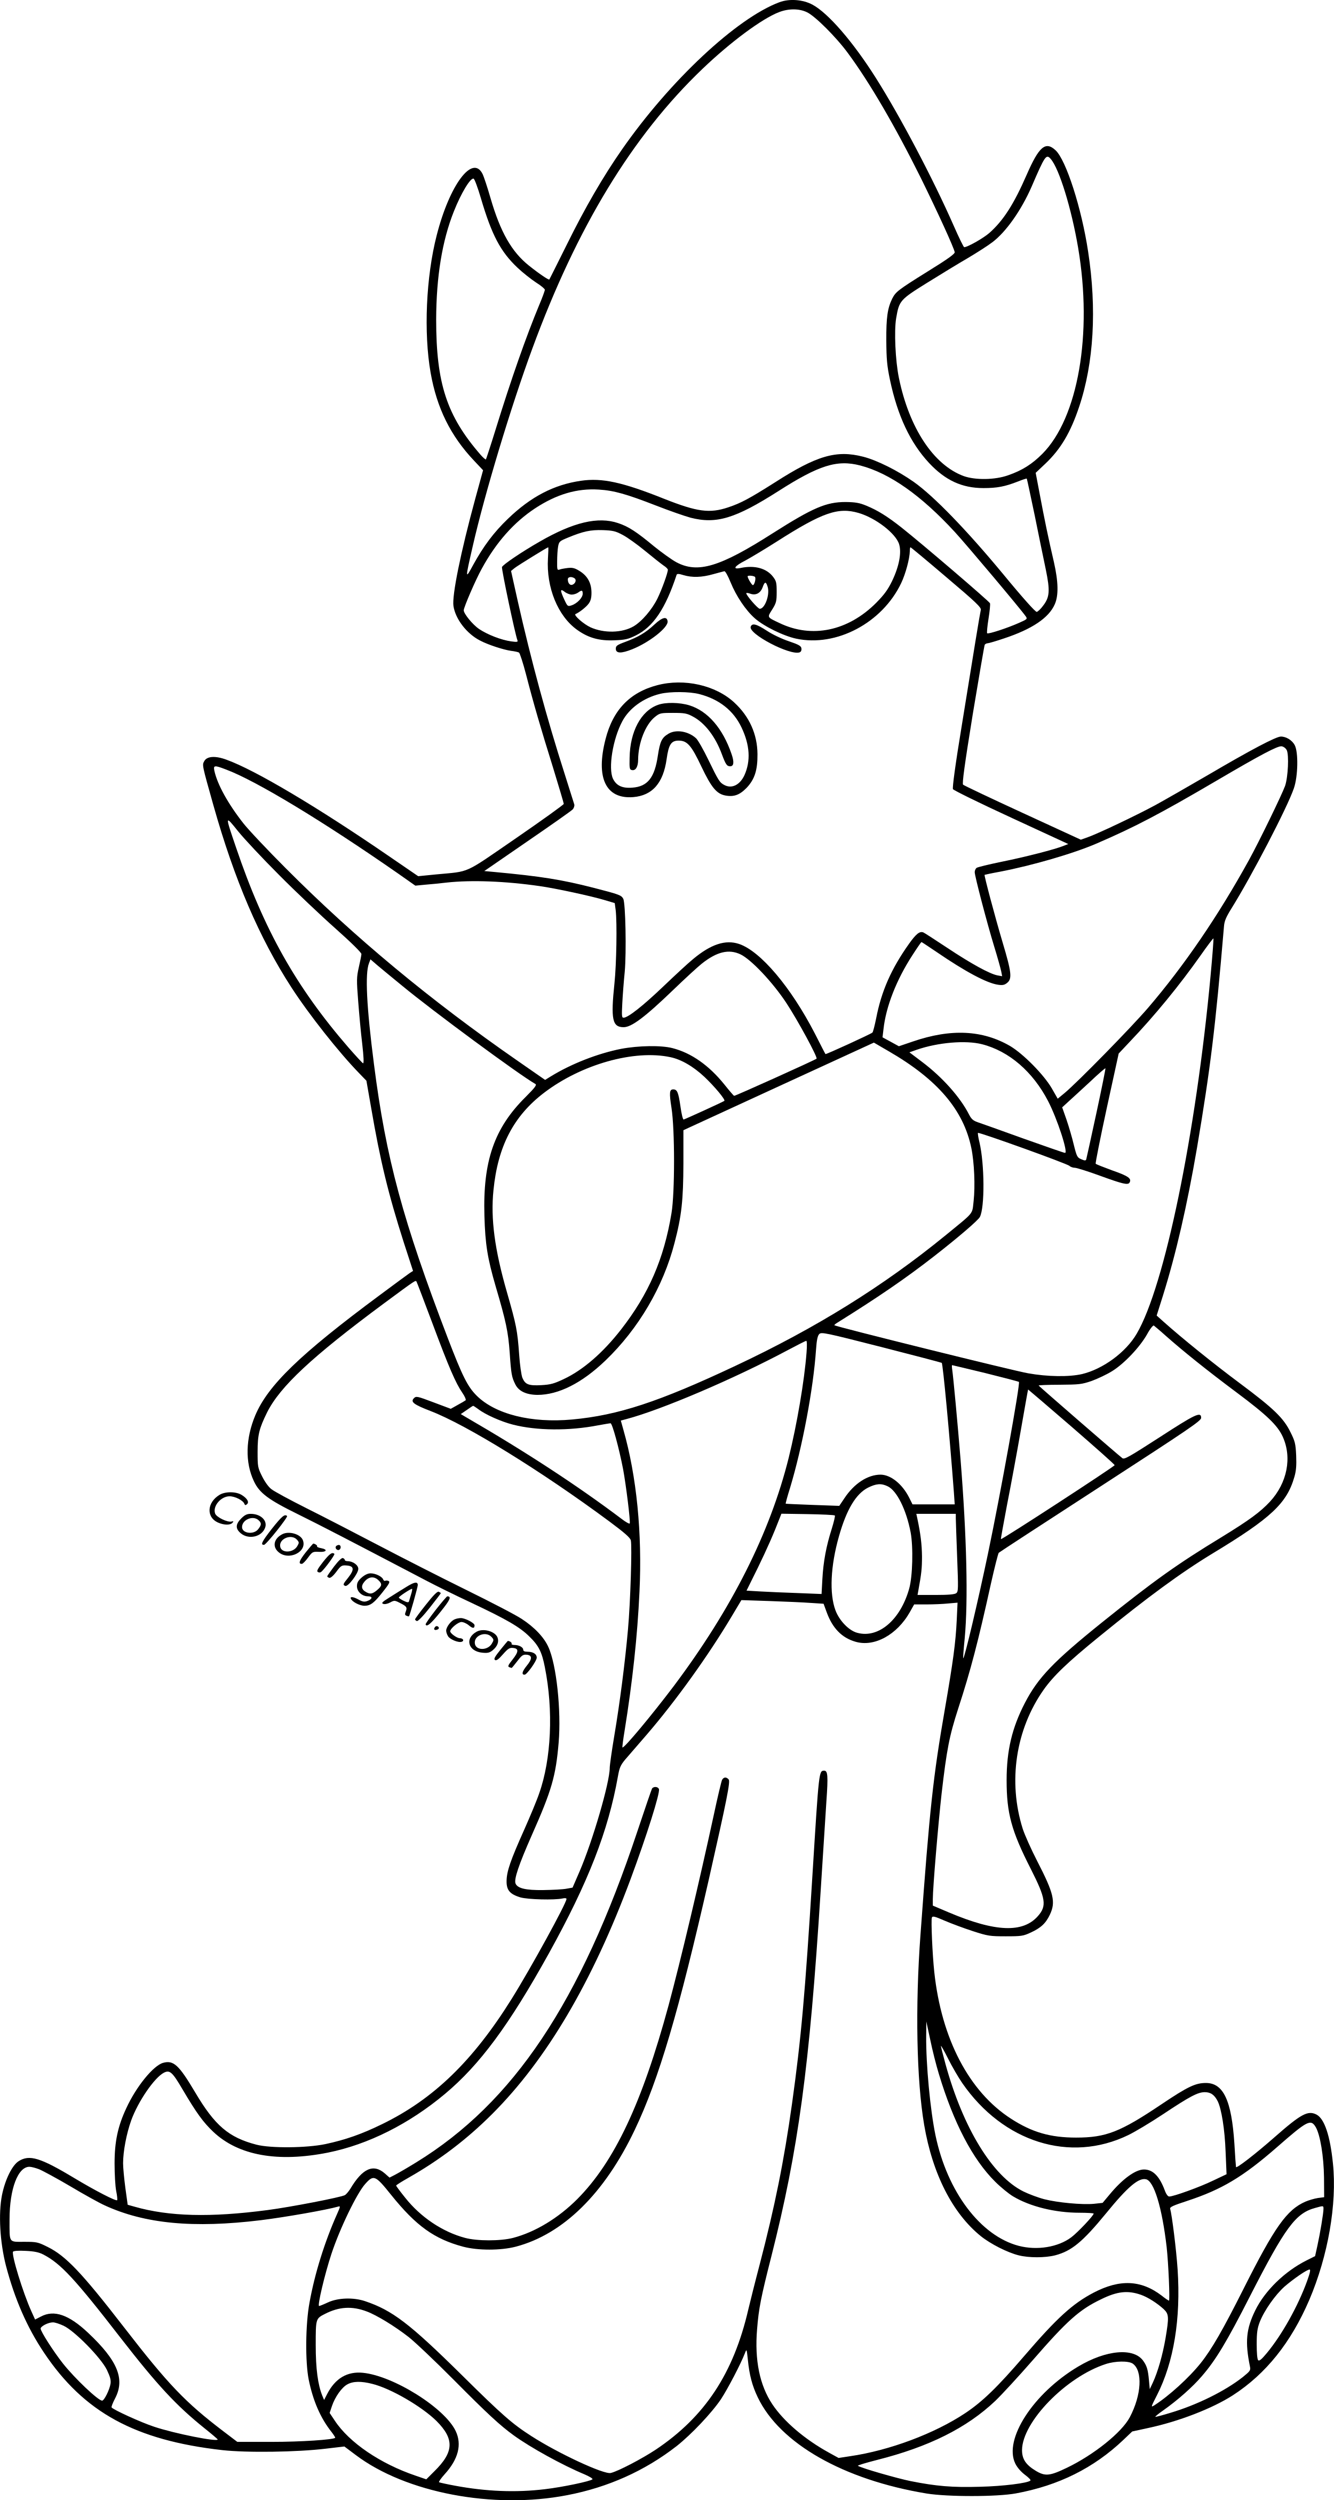 <?xml version="1.0" encoding="UTF-8"?>
<svg xmlns="http://www.w3.org/2000/svg" version="1.0" viewBox="0 0 986.844 1849.531" preserveAspectRatio="xMidYMid meet">
  <g transform="translate(-32.942,1904.855) scale(0.1,-0.1)" fill="#000000" stroke="none">
    <path d="M6095 19032 c-316 -118 -810 -580 -1165 -1090 -138 -198 -273 -430 -407 -702 -70 -140 -128 -257 -130 -259 -4 -6 -80 46 -151 103 -128 102 -211 249 -283 496 -23 80 -50 162 -60 182 -74 147 -244 -81 -339 -454 -79 -307 -97 -721 -45 -1017 46 -261 147 -466 322 -651 l66 -70 -57 -208 c-109 -400 -174 -720 -162 -797 15 -97 99 -205 197 -255 61 -32 173 -68 229 -76 26 -3 53 -9 59 -13 6 -4 30 -77 52 -162 56 -217 108 -395 200 -690 43 -141 79 -261 79 -267 0 -6 -159 -120 -352 -253 -396 -272 -334 -244 -594 -269 l-131 -13 -219 150 c-527 362 -990 637 -1200 712 -81 30 -143 26 -163 -10 -17 -30 -18 -25 67 -327 156 -553 340 -982 578 -1349 129 -199 350 -479 500 -633 l54 -56 35 -200 c67 -391 126 -635 242 -998 l68 -209 -25 -16 c-13 -9 -114 -83 -224 -165 -588 -436 -824 -665 -918 -887 -72 -172 -76 -348 -11 -486 41 -89 107 -138 329 -247 170 -84 361 -183 949 -491 66 -35 216 -109 334 -164 259 -122 357 -179 427 -249 68 -66 92 -113 114 -226 64 -319 48 -680 -42 -934 -16 -48 -66 -168 -110 -267 -103 -230 -129 -307 -131 -377 -2 -71 23 -101 102 -125 56 -16 252 -21 312 -8 18 4 29 3 29 -4 0 -31 -264 -512 -405 -738 -287 -460 -579 -743 -960 -928 -147 -72 -268 -115 -418 -147 -138 -29 -406 -32 -512 -4 -203 53 -306 140 -452 387 -121 204 -160 239 -237 218 -72 -20 -199 -176 -272 -335 -63 -134 -87 -248 -87 -409 0 -77 5 -169 12 -204 7 -34 10 -65 7 -68 -8 -9 -163 71 -316 163 -253 152 -332 176 -412 126 -49 -31 -101 -137 -124 -252 -27 -138 -15 -347 29 -520 65 -248 156 -457 282 -645 295 -441 673 -648 1320 -721 181 -20 552 -15 766 11 l136 16 84 -63 c371 -280 1019 -403 1565 -297 302 58 574 180 809 363 109 86 260 246 328 347 51 78 146 260 177 340 13 34 13 33 22 -50 11 -111 32 -191 73 -276 163 -342 636 -611 1250 -712 156 -25 519 -25 660 1 315 58 575 187 795 396 l65 62 115 25 c227 48 478 145 630 243 244 158 429 389 565 705 139 326 206 710 175 1010 -21 207 -63 330 -121 361 -64 33 -114 6 -312 -168 -141 -124 -281 -232 -284 -220 -1 4 -7 82 -12 173 -21 320 -81 449 -211 449 -77 0 -134 -27 -329 -158 -305 -205 -410 -246 -631 -246 -191 0 -326 39 -482 140 -310 200 -514 591 -567 1084 -14 129 -25 384 -18 403 5 14 20 10 96 -23 49 -21 143 -56 208 -77 111 -36 126 -38 243 -38 116 0 129 2 185 28 76 35 111 69 141 132 44 93 30 156 -92 393 -46 89 -95 199 -109 243 -110 349 -52 734 155 1028 73 103 176 202 412 394 357 291 604 472 836 613 435 263 551 372 607 568 13 45 16 84 13 158 -4 88 -9 106 -42 172 -51 105 -125 176 -376 363 -192 143 -425 331 -565 456 l-49 44 47 149 c96 308 178 663 252 1095 99 588 135 881 199 1635 3 40 16 69 55 132 149 239 413 746 462 889 31 89 34 269 6 320 -19 36 -63 63 -102 63 -36 0 -225 -100 -535 -282 -146 -85 -324 -187 -395 -226 -139 -75 -422 -210 -502 -238 l-48 -17 -430 198 c-237 109 -435 203 -441 209 -8 8 11 147 71 518 46 278 86 511 89 517 4 6 14 11 21 11 8 0 63 16 122 36 208 69 331 152 375 252 29 65 27 166 -6 312 -40 171 -72 326 -105 503 l-30 158 71 67 c114 108 187 231 251 423 108 323 131 722 66 1146 -48 320 -163 678 -241 750 -74 69 -122 28 -213 -180 -95 -218 -173 -340 -277 -432 -45 -39 -161 -105 -186 -105 -4 0 -39 71 -77 158 -153 348 -396 809 -575 1092 -169 268 -354 482 -470 544 -70 38 -171 46 -245 18z m204 -74 c59 -27 217 -185 302 -301 162 -219 351 -544 539 -922 125 -254 246 -518 252 -552 2 -12 -50 -50 -199 -142 -223 -139 -237 -151 -263 -201 -35 -71 -45 -140 -44 -310 1 -137 5 -186 27 -291 56 -266 150 -466 290 -616 120 -128 243 -185 402 -185 100 0 158 11 253 48 35 14 65 24 67 22 2 -2 28 -125 59 -273 30 -149 67 -329 82 -400 32 -156 29 -204 -20 -267 -17 -24 -39 -44 -47 -46 -9 -2 -105 105 -249 280 -270 326 -512 576 -660 681 -119 84 -273 161 -375 187 -198 51 -343 9 -653 -190 -188 -119 -251 -153 -344 -184 -139 -47 -231 -34 -474 62 -310 124 -461 157 -617 134 -201 -29 -371 -118 -541 -282 -105 -101 -180 -202 -256 -340 -60 -111 -60 -108 -3 140 88 386 283 1033 440 1459 330 899 741 1575 1259 2070 208 199 441 372 567 420 70 27 149 27 206 -1z m1803 -1085 c63 -71 154 -368 203 -657 108 -637 0 -1259 -265 -1525 -76 -76 -148 -122 -252 -158 -97 -35 -244 -37 -330 -6 -222 82 -403 355 -479 727 -26 127 -36 347 -20 441 22 130 29 137 228 261 98 61 234 144 303 184 69 41 150 93 181 117 101 76 214 237 290 411 99 230 108 243 141 205z m-4215 -291 c80 -272 145 -395 271 -514 38 -36 99 -84 135 -108 37 -23 67 -48 67 -55 0 -7 -18 -57 -41 -111 -97 -234 -206 -543 -324 -925 -36 -117 -69 -216 -71 -219 -3 -2 -21 13 -40 35 -250 288 -328 528 -328 1000 1 316 44 582 131 800 54 136 123 250 146 242 7 -2 31 -67 54 -145z m2807 -1977 c217 -57 449 -220 700 -493 88 -96 486 -569 523 -622 14 -20 12 -22 -49 -49 -85 -38 -228 -85 -236 -77 -3 4 1 52 10 107 9 56 14 107 11 115 -5 14 -499 437 -653 559 -105 83 -177 128 -262 163 -51 21 -80 26 -153 27 -143 0 -240 -41 -539 -231 -393 -251 -555 -299 -714 -214 -33 18 -107 71 -164 117 -130 108 -190 147 -266 172 -148 50 -331 7 -582 -138 -131 -75 -270 -169 -277 -187 -5 -13 97 -497 114 -541 5 -14 -1 -15 -46 -9 -73 10 -176 50 -238 92 -48 33 -113 113 -113 138 0 22 88 226 133 307 106 195 238 344 396 448 159 104 309 148 470 138 113 -7 204 -33 423 -118 100 -39 215 -79 256 -90 191 -49 331 -6 647 195 303 194 437 236 609 191z m-13 -351 c127 -37 276 -152 300 -232 19 -63 -1 -165 -52 -271 -31 -64 -58 -101 -117 -161 -209 -210 -477 -266 -717 -150 -93 44 -91 40 -53 100 30 48 33 61 33 130 0 68 -3 81 -27 112 -48 63 -137 87 -240 65 -63 -13 -46 14 35 55 39 21 146 85 237 143 334 213 450 253 601 209z m-1744 -163 c34 -18 108 -71 165 -118 57 -47 118 -95 135 -107 18 -11 33 -26 33 -32 0 -23 -43 -143 -77 -213 -41 -83 -116 -170 -177 -206 -85 -49 -218 -52 -318 -7 -52 24 -128 91 -111 98 29 13 78 51 97 77 15 20 21 43 21 80 0 71 -28 123 -84 159 -38 24 -54 29 -91 25 -25 -3 -53 -8 -62 -12 -16 -6 -18 0 -17 61 0 38 3 87 7 109 7 38 11 41 74 67 111 46 166 58 258 55 74 -3 93 -7 147 -36z m-554 -173 c-13 -215 73 -426 215 -528 83 -60 165 -83 277 -78 79 3 101 8 158 36 129 64 219 197 302 449 3 8 16 8 51 -3 64 -19 135 -17 219 7 39 11 76 20 83 22 7 1 26 -33 46 -82 42 -103 112 -207 180 -267 67 -59 212 -130 306 -150 297 -63 636 117 776 411 33 69 63 182 64 238 0 15 2 27 5 27 3 0 122 -99 265 -221 220 -186 259 -224 255 -242 -7 -30 -52 -305 -140 -851 -49 -297 -71 -464 -66 -475 5 -9 199 -104 431 -211 l422 -195 -33 -13 c-63 -26 -285 -83 -459 -118 -96 -20 -181 -40 -187 -46 -7 -6 -13 -20 -13 -31 0 -29 90 -373 144 -550 25 -81 48 -164 52 -184 l7 -36 -34 6 c-58 11 -196 87 -369 202 -91 60 -172 113 -180 116 -27 11 -54 -11 -106 -84 -132 -186 -204 -350 -243 -551 -11 -54 -23 -102 -28 -106 -12 -11 -344 -163 -347 -159 -2 2 -37 70 -78 151 -178 345 -403 611 -562 664 -100 33 -207 -2 -338 -111 -35 -28 -134 -120 -221 -203 -152 -145 -262 -232 -295 -232 -13 0 -14 15 -9 108 3 59 11 163 18 232 13 144 6 508 -11 540 -14 27 -33 33 -219 81 -238 61 -390 85 -733 117 l-76 7 318 219 c175 120 326 226 336 237 9 10 14 26 12 36 -3 10 -35 111 -71 225 -133 415 -249 844 -347 1278 l-50 225 27 22 c23 18 241 153 248 153 2 0 1 -37 -2 -82z m1532 -138 c8 -12 -5 -60 -16 -60 -8 0 -39 52 -39 65 0 9 49 5 55 -5z m-1336 -9 c17 -11 8 -39 -15 -48 -18 -7 -34 12 -34 40 0 18 26 23 49 8z m1430 -66 c16 -58 -22 -160 -59 -160 -14 0 -100 99 -100 115 0 4 13 3 29 -3 41 -15 76 3 92 47 16 45 25 45 38 1z m-1450 -55 c15 0 36 7 47 15 27 20 34 19 34 -9 0 -28 -40 -71 -81 -85 -30 -10 -31 -9 -55 42 -32 69 -31 84 2 58 15 -12 39 -21 53 -21z m5289 -1150 c18 -35 10 -200 -12 -265 -24 -66 -192 -412 -268 -550 -229 -415 -478 -779 -744 -1090 -127 -148 -522 -551 -619 -632 l-51 -42 -44 77 c-59 101 -210 254 -307 312 -204 119 -438 131 -721 34 l-103 -35 -60 33 -61 33 7 59 c18 168 96 367 215 550 34 53 64 96 66 96 2 0 52 -33 111 -73 216 -148 375 -232 456 -243 33 -5 48 -2 67 14 38 30 32 80 -33 297 -59 199 -138 497 -134 502 2 1 52 12 113 23 243 47 542 134 714 208 283 122 469 219 900 472 317 186 440 251 470 248 14 -2 30 -13 38 -28z m-7846 -144 c222 -83 719 -384 1272 -769 l128 -90 72 7 c39 3 112 10 161 16 183 20 435 10 685 -26 121 -17 384 -74 487 -105 l70 -21 7 -52 c11 -92 6 -398 -9 -541 -28 -268 -16 -325 68 -325 58 0 156 73 366 275 87 84 183 172 212 195 112 89 201 110 288 68 79 -39 236 -205 337 -358 85 -129 234 -404 224 -413 -13 -11 -603 -277 -610 -275 -4 2 -36 39 -71 83 -115 143 -245 234 -384 270 -85 22 -251 19 -380 -5 -172 -34 -368 -110 -521 -204 l-42 -26 -203 141 c-646 448 -1208 915 -1714 1423 -138 138 -279 288 -315 334 -114 145 -193 288 -215 390 -8 40 1 41 87 8z m393 -781 c121 -122 308 -299 415 -394 117 -104 194 -180 193 -190 0 -9 -9 -53 -19 -97 -17 -75 -17 -96 -5 -250 7 -93 20 -235 30 -317 11 -96 13 -146 6 -144 -5 2 -54 55 -109 118 -386 446 -624 869 -830 1477 -83 243 -83 243 15 121 46 -57 183 -203 304 -324z m6890 -742 c-109 -1175 -341 -2302 -547 -2651 -80 -137 -249 -261 -404 -298 -96 -22 -255 -20 -400 6 -105 18 -1422 345 -1432 355 -2 2 7 10 20 18 306 191 509 330 718 493 182 142 325 265 338 290 37 70 35 392 -3 553 -9 35 -13 66 -11 69 8 7 659 -227 677 -244 8 -8 27 -14 40 -14 13 0 99 -27 189 -60 165 -60 203 -69 215 -50 18 30 -8 49 -126 90 -65 24 -122 46 -124 50 -3 5 34 190 82 412 l88 403 80 85 c188 197 370 420 524 638 51 73 95 131 97 129 2 -2 -7 -125 -21 -274z m-5981 -76 c222 -184 869 -661 986 -727 12 -7 -4 -28 -73 -97 -232 -230 -316 -474 -304 -879 6 -210 22 -311 84 -524 76 -257 92 -335 103 -488 11 -161 15 -181 42 -235 25 -50 81 -76 163 -77 156 0 329 87 503 254 245 235 428 547 511 869 53 202 65 316 66 589 l0 246 704 324 705 324 110 -64 c361 -209 553 -434 611 -716 22 -107 29 -282 17 -391 -12 -103 9 -77 -207 -254 -463 -378 -959 -686 -1555 -966 -567 -267 -869 -366 -1208 -397 -302 -28 -569 39 -707 177 -67 67 -105 144 -213 425 -332 868 -457 1328 -546 2025 -55 426 -67 672 -37 748 l11 29 51 -44 c28 -23 110 -92 183 -151z m4290 -433 c200 -51 376 -203 489 -421 68 -131 150 -383 125 -383 -6 0 -144 48 -307 106 -163 59 -315 113 -339 121 -34 12 -47 24 -64 57 -65 128 -198 277 -347 389 l-94 71 54 19 c156 54 362 72 483 41z m-2304 -96 c80 -17 169 -69 251 -146 74 -70 156 -168 147 -177 -6 -6 -289 -135 -301 -138 -6 -1 -16 40 -24 98 -15 103 -24 125 -53 125 -28 0 -31 -23 -13 -138 25 -160 25 -627 0 -777 -56 -340 -169 -599 -373 -861 -134 -172 -281 -300 -424 -367 -72 -34 -97 -41 -166 -45 -95 -5 -119 5 -140 54 -8 20 -19 97 -24 172 -13 180 -21 219 -90 460 -91 315 -122 545 -100 757 32 323 148 547 373 719 276 211 668 322 937 264z m3150 -414 c-39 -181 -73 -335 -75 -342 -4 -10 -11 -10 -36 1 -30 12 -34 19 -56 107 -12 52 -37 136 -54 186 l-32 91 48 44 c27 24 98 90 159 146 60 57 111 101 113 99 2 -2 -28 -151 -67 -332z m-4910 -1559 c121 -324 170 -437 220 -510 18 -26 28 -50 24 -55 -5 -4 -32 -20 -60 -35 l-50 -28 -128 48 c-119 45 -128 47 -144 31 -28 -28 -3 -47 124 -96 263 -101 819 -444 1321 -816 113 -84 154 -120 159 -140 10 -40 -3 -460 -21 -659 -21 -237 -60 -543 -101 -785 -19 -113 -34 -220 -34 -239 0 -109 -127 -543 -223 -766 l-52 -120 -45 -8 c-25 -5 -101 -9 -170 -10 -133 -2 -193 13 -207 49 -12 32 24 138 120 356 148 333 178 438 199 685 20 238 -16 578 -76 708 -32 72 -104 147 -196 207 -41 28 -228 125 -415 217 -187 92 -477 240 -645 328 -168 88 -406 211 -530 273 -124 62 -242 126 -262 142 -23 17 -50 56 -70 96 -32 64 -33 72 -33 182 0 126 12 172 70 290 96 192 332 412 865 807 241 178 234 173 241 160 4 -7 57 -147 119 -312z m5420 -85 c132 -117 309 -259 526 -421 225 -168 303 -243 342 -327 71 -155 34 -343 -94 -482 -72 -77 -152 -136 -359 -263 -329 -200 -502 -324 -882 -629 -359 -289 -474 -408 -572 -597 -95 -184 -135 -351 -135 -571 0 -245 35 -375 180 -659 110 -217 118 -271 52 -346 -111 -127 -315 -119 -658 26 l-120 51 0 48 c0 83 40 557 65 780 38 328 57 426 123 630 92 282 147 493 242 924 27 120 53 223 58 228 5 5 344 226 753 491 658 427 744 485 744 507 0 49 -43 28 -308 -144 -225 -145 -261 -166 -275 -154 -47 37 -617 532 -619 537 -2 3 68 6 155 6 146 1 163 3 237 28 44 16 112 48 152 73 89 55 205 178 258 272 21 39 44 68 50 65 5 -4 44 -36 85 -73z m-1654 -203 c9 -8 58 -534 90 -959 l6 -88 -156 0 -156 0 -25 50 c-51 101 -136 169 -211 170 -95 0 -196 -65 -269 -176 l-37 -55 -196 7 c-108 4 -198 8 -200 9 -2 2 12 54 32 117 91 302 172 731 192 1022 5 73 12 104 24 116 16 16 44 10 460 -96 243 -62 444 -115 446 -117z m-1000 77 c-16 -210 -71 -532 -132 -779 -138 -555 -421 -1117 -851 -1690 -161 -213 -369 -463 -379 -453 -2 3 5 58 16 124 58 361 95 699 110 1027 21 432 -21 856 -119 1199 l-19 68 41 11 c258 68 799 299 1192 509 72 38 134 70 139 70 5 0 6 -37 2 -86z m1324 -153 c133 -33 244 -62 247 -65 11 -11 -136 -827 -228 -1266 -73 -349 -176 -786 -184 -778 -2 2 3 68 11 148 26 279 15 749 -31 1325 -21 260 -54 612 -61 658 -3 20 -4 37 -1 37 2 0 114 -27 247 -59z m636 -396 c175 -152 319 -279 319 -285 0 -9 -835 -553 -841 -547 -2 1 19 115 45 253 27 137 73 385 102 552 29 166 53 302 54 302 1 0 146 -124 321 -275z m-4389 130 c51 -40 170 -93 257 -115 176 -45 415 -47 631 -5 44 8 85 15 91 15 13 0 63 -185 93 -340 21 -113 55 -384 49 -401 -2 -5 -28 9 -58 32 -326 246 -710 497 -1148 751 l-44 26 44 30 c24 17 45 31 47 31 2 1 19 -10 38 -24z m3029 -571 c68 -32 138 -174 170 -341 20 -108 15 -326 -11 -417 -65 -231 -227 -369 -384 -326 -61 16 -132 89 -161 166 -46 123 -37 328 26 549 56 198 126 314 215 359 61 30 97 33 145 10z m-391 -216 c4 -3 -7 -48 -23 -100 -40 -125 -62 -241 -69 -372 l-6 -109 -176 7 c-97 3 -222 9 -278 12 l-101 6 83 168 c69 142 116 248 166 378 l9 23 194 -3 c107 -2 197 -6 201 -10z m895 -20 c0 -18 5 -148 10 -288 9 -235 9 -256 -7 -267 -11 -9 -59 -13 -151 -13 l-135 0 6 33 c23 126 27 163 27 252 -1 88 -10 166 -35 283 l-7 32 146 0 146 0 0 -32z m-1071 -627 l93 -6 23 -63 c43 -118 112 -189 213 -218 139 -41 307 51 402 219 l32 57 91 0 c51 0 123 3 161 7 l69 6 -6 -129 c-8 -168 -27 -307 -87 -654 -88 -506 -113 -738 -181 -1670 -40 -539 -29 -1081 27 -1410 62 -363 210 -654 419 -823 71 -57 196 -121 280 -142 76 -19 195 -19 270 0 122 32 203 99 377 311 158 194 239 263 294 252 60 -11 120 -209 154 -503 13 -117 25 -395 17 -395 -4 0 -28 16 -54 37 -152 116 -310 123 -503 22 -155 -81 -271 -186 -514 -469 -197 -229 -307 -336 -434 -421 -227 -152 -564 -278 -854 -320 l-85 -13 -69 38 c-182 100 -336 232 -421 359 -94 141 -132 327 -113 555 12 154 29 238 105 537 200 789 283 1401 365 2700 17 270 37 572 43 672 13 184 10 223 -16 223 -40 0 -39 4 -87 -765 -55 -892 -84 -1213 -151 -1695 -60 -429 -128 -764 -239 -1190 -34 -129 -72 -281 -85 -336 -109 -472 -321 -793 -684 -1036 -101 -67 -278 -160 -333 -173 -50 -13 -389 145 -588 273 -140 90 -212 152 -515 452 -386 381 -513 478 -715 546 -87 29 -200 25 -274 -9 -32 -15 -62 -27 -66 -27 -14 0 41 233 91 385 62 188 189 451 251 519 62 69 74 64 191 -82 184 -229 319 -326 532 -383 110 -29 278 -29 390 0 350 92 656 393 880 864 179 376 325 872 549 1857 133 589 159 719 146 735 -17 20 -37 19 -49 -3 -5 -10 -33 -126 -61 -258 -106 -490 -246 -1081 -335 -1411 -196 -722 -400 -1155 -675 -1432 -141 -141 -311 -244 -475 -287 -93 -24 -265 -24 -355 0 -166 44 -329 153 -443 297 -37 46 -67 86 -67 90 0 4 42 30 93 59 229 130 432 285 617 470 403 403 741 976 1025 1740 119 321 219 638 209 664 -7 19 -39 21 -51 4 -4 -7 -53 -150 -109 -318 -421 -1264 -916 -2005 -1635 -2447 -63 -39 -134 -80 -157 -92 l-41 -21 -35 31 c-84 73 -165 38 -255 -114 -13 -20 -31 -42 -41 -47 -30 -16 -401 -88 -570 -110 -424 -56 -731 -48 -986 25 l-50 14 -17 123 c-9 68 -17 151 -17 184 0 88 25 219 60 317 51 141 172 317 242 353 43 22 62 6 137 -122 105 -178 154 -245 229 -316 186 -175 476 -227 848 -153 297 60 600 212 865 434 257 215 474 508 769 1040 291 526 439 904 511 1311 11 62 19 81 53 122 23 26 94 109 160 185 216 251 454 583 626 871 l74 124 210 -7 c116 -4 253 -10 305 -14z m946 -3485 c109 -361 249 -630 416 -796 41 -41 101 -90 133 -109 127 -76 312 -121 492 -121 57 0 104 -3 104 -6 0 -15 -117 -139 -166 -176 -98 -73 -252 -98 -388 -63 -283 74 -529 400 -616 817 -39 187 -71 527 -69 735 l1 108 29 -135 c15 -74 44 -189 64 -254z m173 -67 c303 -438 797 -593 1227 -385 50 24 165 93 257 154 200 133 257 163 309 164 44 0 72 -19 96 -66 28 -55 53 -208 59 -376 l7 -165 -99 -47 c-99 -48 -293 -118 -325 -118 -10 0 -23 17 -34 48 -39 103 -87 152 -153 152 -63 0 -160 -71 -254 -185 l-52 -62 -65 -7 c-88 -8 -268 9 -366 34 -43 11 -113 37 -154 57 -229 113 -447 469 -577 942 -19 69 -34 129 -34 135 0 6 24 -36 53 -94 29 -58 76 -139 105 -181z m2615 -326 c33 -58 59 -215 61 -373 l1 -145 -46 -6 c-26 -4 -67 -16 -93 -27 -138 -61 -227 -187 -458 -646 -151 -300 -234 -445 -316 -548 -87 -109 -236 -244 -344 -313 -26 -16 -25 -13 21 77 124 244 176 563 152 928 -10 150 -42 403 -55 449 -4 13 20 24 127 59 255 84 411 177 663 397 226 198 250 210 287 148z m-9445 -311 c27 -11 131 -67 231 -126 99 -59 214 -123 254 -141 297 -137 657 -171 1157 -110 184 23 486 76 573 101 15 5 14 -2 -9 -53 -92 -206 -166 -441 -205 -658 -30 -161 -32 -437 -6 -569 32 -157 87 -285 170 -389 16 -21 28 -40 26 -42 -15 -14 -252 -30 -469 -30 l-255 0 -104 79 c-281 214 -405 343 -736 771 -311 402 -429 526 -563 592 -72 36 -81 38 -173 38 -117 0 -109 -12 -109 166 0 225 62 389 147 389 13 0 45 -8 71 -18z m9502 -294 c0 -32 -25 -181 -45 -272 l-17 -77 -62 -31 c-162 -81 -309 -224 -381 -371 -67 -137 -76 -232 -39 -414 6 -29 2 -34 -52 -78 -132 -104 -338 -206 -536 -265 -55 -17 -105 -30 -111 -30 -6 0 20 22 59 49 106 75 216 172 285 253 103 119 185 256 354 588 263 514 339 617 485 656 61 17 60 17 60 -8z m-9470 -337 c129 -67 233 -179 575 -621 269 -346 408 -496 617 -664 54 -43 98 -81 98 -83 0 -20 -321 44 -470 94 -98 32 -305 127 -315 143 -3 4 9 35 27 69 73 142 17 278 -201 483 -142 134 -252 172 -349 120 l-43 -22 -28 62 c-62 137 -148 418 -135 440 4 6 40 9 93 6 64 -3 98 -10 131 -27z m9350 -193 c-69 -191 -188 -402 -299 -536 -39 -47 -56 -61 -64 -53 -7 7 -11 53 -11 119 0 87 5 118 23 165 33 84 114 199 182 260 67 58 167 127 186 127 9 0 3 -26 -17 -82z m-1230 -105 c51 -18 120 -62 168 -106 39 -37 40 -58 13 -219 -21 -120 -56 -244 -93 -324 l-23 -49 -6 65 c-7 78 -15 106 -42 144 -70 100 -275 82 -482 -42 -332 -198 -552 -538 -465 -717 14 -29 41 -60 71 -83 27 -20 46 -39 41 -43 -19 -19 -202 -42 -373 -46 -205 -6 -323 4 -514 42 -102 21 -360 95 -389 113 -5 3 58 22 140 43 385 97 665 237 876 437 50 48 175 184 278 302 253 291 344 373 505 450 120 59 197 67 295 33z m-5728 -123 c73 -27 206 -108 310 -189 46 -36 196 -178 333 -316 251 -253 343 -338 445 -412 126 -91 358 -219 523 -288 37 -16 64 -32 59 -37 -14 -14 -222 -58 -352 -73 -215 -26 -434 -17 -665 26 -60 11 -113 23 -117 25 -5 3 14 30 41 60 101 111 129 220 81 320 -81 170 -459 407 -685 430 -117 12 -206 -41 -266 -158 l-22 -43 -13 31 c-33 81 -49 199 -49 375 0 196 0 196 69 231 103 53 200 59 308 18z m-2242 -106 c81 -38 275 -235 320 -326 25 -53 31 -76 27 -103 -7 -45 -47 -125 -62 -125 -29 0 -203 165 -290 275 -71 90 -165 237 -165 258 0 17 56 46 90 46 14 1 50 -11 80 -25z m7909 -280 c75 -53 65 -233 -22 -397 -59 -112 -266 -278 -466 -374 -127 -61 -160 -64 -231 -21 -72 44 -100 86 -100 152 1 208 326 542 620 637 71 23 168 24 199 3z m-5625 -150 c137 -34 365 -167 474 -274 134 -134 130 -230 -16 -373 l-59 -59 -79 27 c-262 89 -491 245 -598 407 l-38 57 17 51 c23 68 73 139 115 161 42 23 102 24 184 3z M5172 14430 c-65 -61 -121 -94 -215 -129 -63 -23 -72 -30 -72 -51 0 -36 39 -37 122 -4 127 51 268 162 261 207 -5 38 -39 30 -96 -23z M5883 14413 c-20 -53 292 -216 362 -190 10 4 15 15 13 29 -2 18 -19 28 -93 53 -49 16 -123 51 -163 78 -77 50 -108 58 -119 30z M5192 13980 c-203 -53 -328 -183 -383 -399 -74 -287 2 -445 205 -429 142 12 222 104 247 282 15 108 34 136 89 136 63 0 94 -35 169 -194 73 -153 112 -200 176 -212 64 -12 106 4 157 56 60 63 82 131 81 250 -1 147 -60 279 -172 382 -138 128 -370 180 -569 128z m311 -66 c147 -38 253 -122 312 -247 62 -130 69 -248 21 -354 -34 -72 -94 -101 -149 -71 -33 17 -43 32 -116 183 -37 77 -79 150 -92 162 -58 53 -150 68 -206 33 -48 -29 -61 -56 -77 -161 -24 -164 -76 -229 -189 -237 -75 -6 -118 15 -143 66 -36 77 -2 292 69 425 51 96 156 173 280 203 74 18 218 17 290 -2z M5196 13834 c-125 -45 -206 -197 -209 -391 -2 -79 0 -88 17 -91 28 -6 46 25 46 77 1 124 54 259 123 315 37 30 43 31 135 31 85 0 103 -3 147 -27 89 -47 167 -149 215 -280 28 -75 37 -88 61 -88 27 0 31 31 10 91 -65 190 -176 318 -312 360 -72 22 -177 24 -233 3z M1954 7991 c-96 -58 -100 -169 -8 -207 43 -18 88 -18 103 0 10 12 9 13 -7 9 -30 -7 -111 32 -121 59 -20 54 42 128 107 128 40 0 99 -30 109 -55 4 -12 9 -13 19 -4 19 15 2 44 -39 69 -42 26 -121 26 -163 1z M2114 7816 c-43 -43 -44 -76 -3 -110 57 -48 154 -27 179 40 21 53 -31 104 -106 104 -28 0 -44 -8 -70 -34z m128 -13 c23 -21 23 -34 -3 -67 -33 -42 -119 -31 -119 16 0 55 81 89 122 51z M2340 7739 c-74 -95 -86 -120 -57 -118 15 0 178 205 170 213 -17 17 -39 -2 -113 -95z M2415 7698 c-61 -33 -72 -92 -24 -132 76 -64 212 3 179 89 -17 46 -106 71 -155 43z m111 -39 c17 -19 17 -23 3 -47 -29 -52 -120 -55 -127 -3 -9 57 83 95 124 50z M2591 7565 c-48 -61 -57 -86 -28 -85 7 1 27 21 45 46 32 44 36 45 80 43 56 -4 70 17 18 27 -20 3 -34 10 -31 14 4 6 -16 20 -29 20 -1 0 -26 -29 -55 -65z M2814 7609 c-8 -14 11 -33 25 -25 16 10 13 36 -3 36 -8 0 -18 -5 -22 -11z M2719 7494 c-40 -51 -49 -68 -38 -74 7 -5 18 -5 25 1 25 21 103 127 97 133 -16 15 -35 2 -84 -60z M2801 7461 c-28 -37 -51 -70 -51 -73 0 -3 6 -8 14 -11 9 -4 29 12 53 44 35 47 40 50 78 47 54 -4 57 -30 11 -89 -40 -49 -42 -55 -22 -62 20 -8 96 92 96 126 0 28 -40 57 -80 57 -11 0 -20 4 -20 9 0 5 -6 11 -14 14 -8 3 -33 -20 -65 -62z M3005 7379 c-27 -24 -35 -39 -35 -64 0 -41 38 -75 82 -75 37 0 33 -21 -6 -35 -22 -8 -36 -5 -68 13 -43 23 -68 21 -47 -5 19 -22 65 -43 96 -43 44 1 70 21 133 101 47 59 56 75 45 82 -9 4 -20 5 -25 2 -6 -3 -13 1 -16 10 -9 22 -57 45 -93 45 -20 0 -43 -11 -66 -31z m123 -19 c30 -28 28 -43 -9 -74 -33 -28 -50 -32 -79 -16 -38 20 -42 46 -14 79 31 37 70 41 102 11z M3333 7308 c-34 -21 -91 -56 -125 -78 -51 -32 -59 -40 -44 -46 11 -4 32 0 51 10 31 17 34 17 73 -3 50 -25 55 -33 43 -64 -8 -20 -6 -27 6 -31 9 -4 17 -5 18 -4 6 6 65 217 65 231 0 28 -25 24 -87 -15z m37 -55 c-6 -21 -13 -44 -15 -50 -3 -10 -13 -9 -40 4 -19 9 -35 20 -35 24 0 8 93 69 98 64 2 -2 -1 -21 -8 -42z M3480 7178 c-44 -55 -80 -104 -80 -108 0 -5 6 -10 13 -13 8 -3 46 36 95 98 45 57 82 105 82 108 0 3 -7 7 -15 11 -10 4 -40 -26 -95 -96z M3553 7140 c-43 -55 -77 -104 -75 -108 7 -22 39 4 110 93 73 91 83 114 50 115 -3 0 -42 -45 -85 -100z M3694 7070 c-29 -11 -64 -58 -64 -84 0 -12 7 -31 15 -43 17 -24 78 -48 101 -39 19 7 9 26 -15 26 -21 0 -71 36 -71 51 0 21 59 69 83 69 14 0 39 -11 55 -25 29 -24 42 -24 42 1 0 17 -72 54 -102 53 -13 0 -33 -4 -44 -9z M3545 7009 c-10 -15 1 -23 20 -15 9 3 13 10 10 16 -8 13 -22 13 -30 -1z M3855 6978 c-89 -49 -63 -145 42 -155 39 -4 53 -1 76 17 36 29 49 63 37 95 -17 46 -106 71 -155 43z m111 -39 c17 -19 17 -23 3 -47 -30 -55 -121 -55 -127 0 -7 59 82 93 124 47z M4031 6844 c-42 -52 -50 -68 -40 -75 10 -7 27 5 59 42 38 43 50 50 75 47 43 -4 42 -28 -4 -86 -32 -40 -37 -51 -25 -56 9 -3 17 -6 19 -6 1 0 20 23 41 50 33 44 43 50 69 48 43 -4 43 -31 0 -83 -33 -41 -39 -65 -15 -65 17 0 90 102 90 126 0 27 -26 44 -69 44 -21 0 -31 5 -31 15 0 18 -31 35 -65 35 -14 0 -24 4 -21 9 5 7 -14 21 -28 21 -1 0 -26 -30 -55 -66z"></path>
  </g>
</svg>
